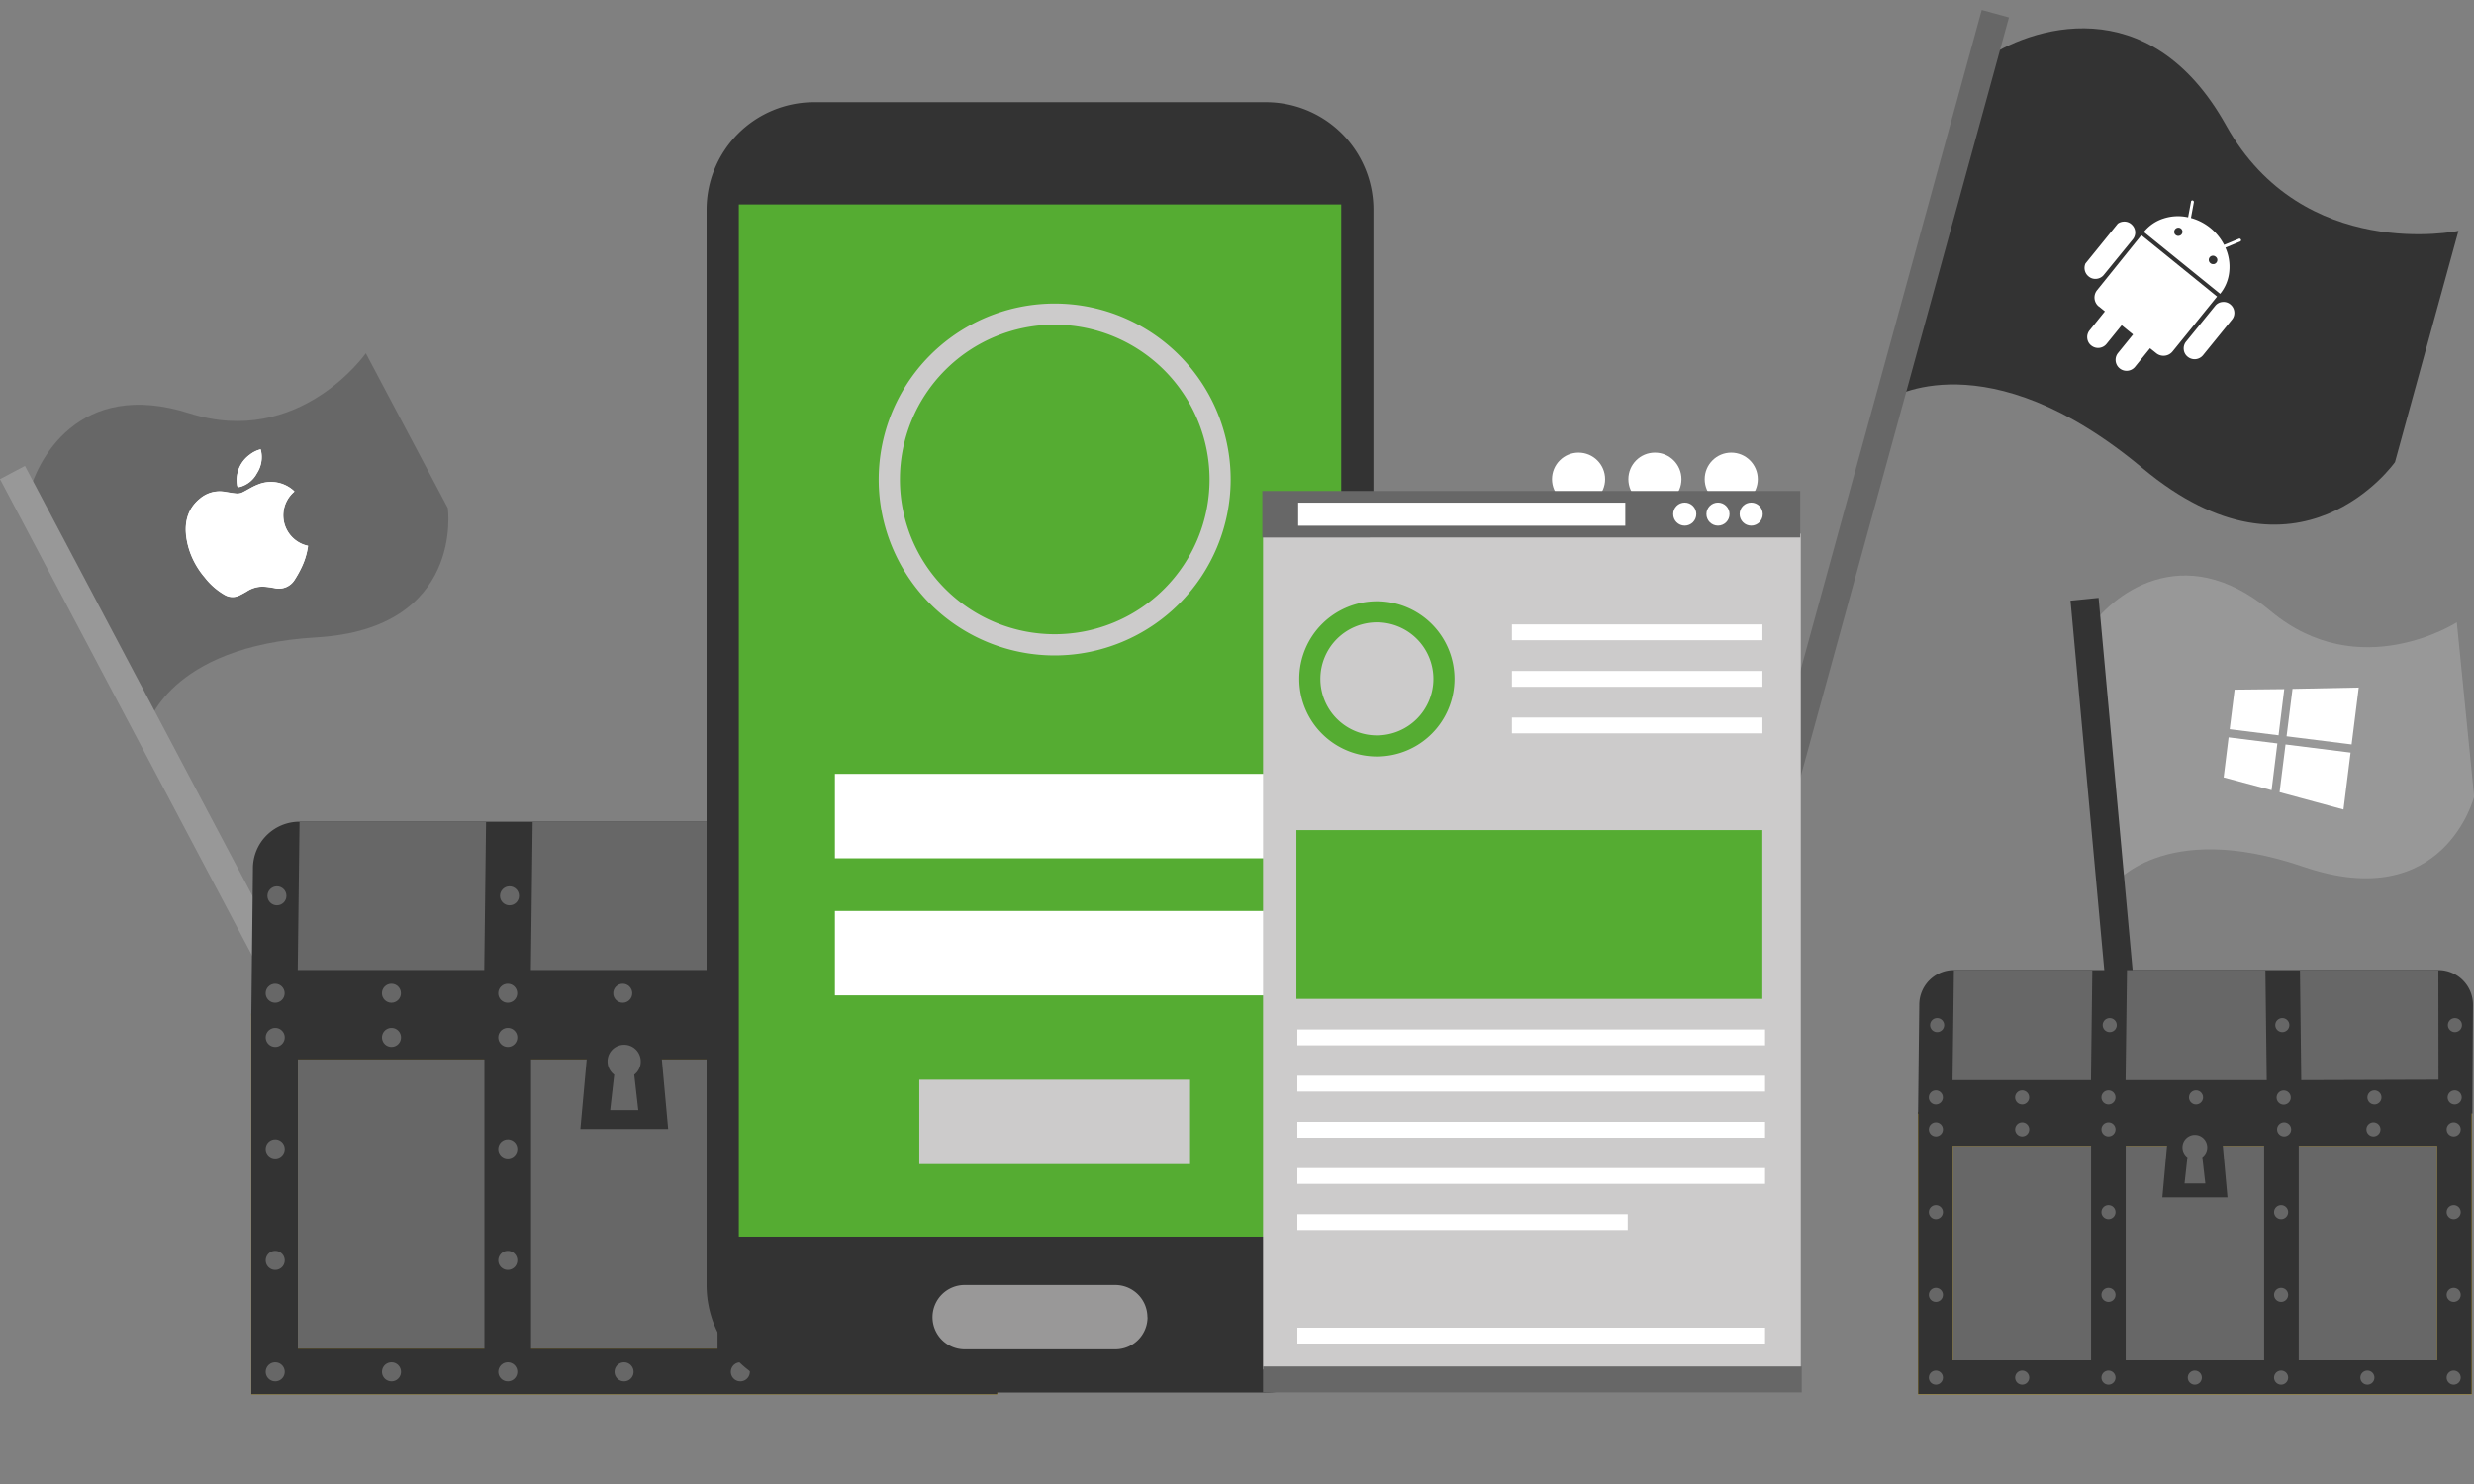 <svg xmlns="http://www.w3.org/2000/svg" viewBox="0 0 1000 600"><rect x="0" y="0" width="1000" height="600" fill="#808080" stroke="none"/><defs><clipPath id="a"><path transform="rotate(-50.96 873.692 117.195)" fill="none" d="M837.62 86.6h72.14v61.18h-72.14z"/></clipPath></defs><path d="M843.85 255l10.21 103.07s20-27.11 77-7.63 69-28.36 69-28.36l-7-70.47s-39.34 25.43-75.2-4.51-64.65-6.16-74.01 7.9z" fill="#989898"/><path fill="#333" d="M870.09 480.63l-11.35 1.13-21.83-238.91 11.35-1.13 21.83 238.91z"/><path d="M901.24 294.83l2-16 20.06-.21-2.3 18.67zm25.4-16.31l26.77-.54-2.88 23-26.29-3.29zm23.48 25.77l-2.88 23-25.83-7 2.41-19.29zm-31.94 15.19l-19.37-5.16 2-16.19 19.71 2.45z" fill="#fff"/><path d="M11 202.37l48.42 91.54s8.31-32.67 68.39-36.2S181 205.4 181 205.4l-33.13-62.57S121 181.24 76.49 167.09 14.37 185.79 11 202.37z" fill="#676767"/><path fill="#989898" d="M-.005 193.707l10.086-5.336L194.483 536.94l-10.086 5.335z"/><path d="M119 198.73a1.92 1.92 0 0 0-.17-.26c-.16-.16-.34-.32-.52-.47a13.79 13.79 0 0 0-14.2-2.06c-2.14.81-4.07 2.15-6.13 3.14a5 5 0 0 1-2.34.43c-1.65-.14-3.29-.46-4.91-.72a12.27 12.27 0 0 0-9.9 2.8c-4.63 3.76-6.13 8.81-5.6 14.55.61 6.58 3.46 12.27 7.6 17.31a27.52 27.52 0 0 0 8 7 6.28 6.28 0 0 0 6.06.19c1-.49 2-1 2.92-1.58a11.75 11.75 0 0 1 6.75-1.93 42.66 42.66 0 0 1 4.5.61 7.46 7.46 0 0 0 8.11-3.41 42.86 42.86 0 0 0 2.73-4.91 28.91 28.91 0 0 0 2.64-8.76 12.58 12.58 0 0 1-5.54-21.93zm-13.6-17.06a11.32 11.32 0 0 0-4.43 2.2 12.61 12.61 0 0 0-5.16 11.87c.14 1.34.29 1.37 1.64 1a11 11 0 0 0 6.42-5.38 12 12 0 0 0 1.53-9.65z" fill="#fff"/><path d="M105.35 181.68a11.94 11.94 0 0 1-1.54 9.66 11.06 11.06 0 0 1-6.41 5.38c-1.35.39-1.5.37-1.64-1a12.65 12.65 0 0 1 5.15-11.87 11.48 11.48 0 0 1 4.44-2.17z" fill="#fff"/><path d="M119 198.73a12.61 12.61 0 0 0 5.47 22 29.18 29.18 0 0 1-2.63 8.76 42.76 42.76 0 0 1-2.74 4.91 7.52 7.52 0 0 1-8.11 3.42 42.69 42.69 0 0 0-4.5-.62 11.94 11.94 0 0 0-6.75 1.93c-1 .56-1.93 1.1-2.92 1.59a6.28 6.28 0 0 1-6.06-.2 27.61 27.61 0 0 1-8-7 31.87 31.87 0 0 1-7.6-17.31c-.55-5.74 1-10.8 5.6-14.56a12.26 12.26 0 0 1 9.91-2.79c1.64.25 3.28.57 4.9.71a4.7 4.7 0 0 0 2.34-.43c2.08-1 4-2.32 6.14-3.13a13.75 13.75 0 0 1 14.14 1.99 5.8 5.8 0 0 1 .52.47 1.75 1.75 0 0 1 .29.26z" fill="#fff"/><path d="M801.33 24.49l-37.52 136.77s38.93-24.82 102.18 28 102.08-2.42 102.08-2.42l25.65-93.5s-62.78 13.2-93.93-42.67-79.56-39.59-98.46-26.18z" fill="#333"/><path fill="#676767" d="M656.09 532.386L801.027 4.035l11.003 3.018-144.937 528.351z"/><g clip-path="url(#a)" fill="#fff"><path d="M861.46 90.61a4.28 4.28 0 0 0-3.24-1 4.23 4.23 0 0 0-3 1.59l-11.66 14.34a4.41 4.41 0 0 0 .62 6.19 4.18 4.18 0 0 0 3.23 1 4.29 4.29 0 0 0 3-1.64l11.69-14.33a4.38 4.38 0 0 0-.64-6.13zm38.05 9.51l5.91-2.45a.56.56 0 0 0 .41-.68.56.56 0 0 0 0-.12.62.62 0 0 0-.79-.37L899 99a21.51 21.51 0 0 0-13.41-10.87l1.17-6.35a.62.62 0 0 0-.46-.74.58.58 0 0 0-.69.41v.13l-1.17 6.29a18.77 18.77 0 0 0-9.89.46 16.61 16.61 0 0 0-8 5.46l30.84 25a16.68 16.68 0 0 0 3.68-8.92 18.88 18.88 0 0 0-1.55-9.75zm-18.84-4.75a1.6 1.6 0 0 1-1.23-.35 1.51 1.51 0 0 1-.61-1.12 1.7 1.7 0 0 1 1.48-1.84 1.57 1.57 0 0 1 1.23.35 1.66 1.66 0 0 1 .25 2.34 1.64 1.64 0 0 1-1.13.61zm14.05 11.4a1.5 1.5 0 0 1-1.22-.34 1.68 1.68 0 1 1 2.14-2.58 1.54 1.54 0 0 1 .62 1.11 1.72 1.72 0 0 1-1.49 1.84z"/></g><path d="M847.67 117.29a4.68 4.68 0 0 0 .63 6.6h.06l2.45 2-6.13 7.6a4.28 4.28 0 0 0-1 3.24 4.23 4.23 0 0 0 1.59 2.95 4.39 4.39 0 0 0 6.18-.61l6.14-7.57 4.6 3.73-6.14 7.57a4.43 4.43 0 0 0 6.79 5.68l.09-.11 6.13-7.57 2.5 2a4.69 4.69 0 0 0 6.59-.69l18-22.21-30.6-24.82zm53.87 5.81a4.27 4.27 0 0 0-3.2-1 4.19 4.19 0 0 0-3 1.61l-11.66 14.34a4.3 4.3 0 0 0-1 3.25 4.2 4.2 0 0 0 1.59 2.94 4.4 4.4 0 0 0 6.19-.61l11.65-14.34a4.18 4.18 0 0 0 1-3.23 4.29 4.29 0 0 0-1.64-3z" fill="#fff"/><path fill="#fdc90a" d="M775.3 449.59h223.79v114.14H775.3z"/><path fill="#676767" d="M789.29 463.29h195.82v86.72H789.29z"/><path d="M775.3 449.59v114.1h223.79v-114.1zM845.23 550h-55.94v-86.71h55.94zm69.94 0h-55.95v-86.71h55.95zm69.93 0h-55.94v-86.71h55.94z" fill="#333"/><path fill="#333" d="M900.36 484.14h-26.33l2.8-30.89h20.73l2.8 30.89z"/><path d="M892.17 463.87a5 5 0 1 0-8 4L883 478.5h8.4l-1.23-10.66a4.94 4.94 0 0 0 2-3.97z" fill="#676767"/><path d="M999.59 406.21a14 14 0 0 0-14-14H789.78a14 14 0 0 0-14 14l-.49 44.17 224.05-.17z" fill="#333"/><path d="M789.23 436.71h55.95l.54-44.48h-55.94zm69.94 0h57.05l-.54-44.48h-55.94zm70.48-44.48l.53 44.48 55.48-.18-.06-44.3z" fill="#676767"/><circle cx="817.36" cy="443.7" r="2.85" fill="#676767"/><circle cx="852.76" cy="414.47" r="2.85" fill="#676767"/><circle cx="852.25" cy="443.7" r="2.85" fill="#676767"/><circle cx="783" cy="414.47" r="2.85" fill="#676767"/><circle cx="782.48" cy="443.7" r="2.85" fill="#676767"/><circle cx="959.76" cy="443.7" r="2.85" fill="#676767"/><circle cx="992.29" cy="414.47" r="2.85" fill="#676767"/><circle cx="992.19" cy="443.7" r="2.85" fill="#676767"/><circle cx="887.64" cy="443.7" r="2.85" fill="#676767"/><path d="M923.83 441a2.86 2.86 0 1 0 2 3.53 3 3 0 0 0 0-1.56 2.82 2.82 0 0 0-2-1.97z" fill="#676767"/><circle cx="922.52" cy="414.47" r="2.85" fill="#676767"/><circle cx="817.38" cy="456.65" r="2.85" fill="#676767"/><circle cx="852.26" cy="556.99" r="2.85" fill="#676767"/><circle cx="852.26" cy="490.1" r="2.85" fill="#676767"/><circle cx="852.26" cy="523.54" r="2.85" fill="#676767"/><circle cx="782.5" cy="456.65" r="2.85" fill="#676767"/><circle cx="782.5" cy="556.99" r="2.85" fill="#676767"/><circle cx="991.79" cy="456.65" r="2.85" fill="#676767"/><circle cx="852.26" cy="456.65" r="2.85" fill="#676767"/><circle cx="782.5" cy="523.54" r="2.85" fill="#676767"/><circle cx="782.5" cy="490.1" r="2.85" fill="#676767"/><circle cx="817.38" cy="556.99" r="2.85" fill="#676767"/><circle cx="991.79" cy="556.99" r="2.85" fill="#676767"/><circle cx="959.36" cy="456.65" r="2.85" fill="#676767"/><circle cx="956.91" cy="556.99" r="2.85" fill="#676767"/><circle cx="991.79" cy="523.54" r="2.85" fill="#676767"/><circle cx="991.79" cy="490.1" r="2.85" fill="#676767"/><circle cx="887.15" cy="556.99" r="2.85" fill="#676767"/><circle cx="922.03" cy="556.99" r="2.85" fill="#676767"/><circle cx="922.03" cy="523.54" r="2.85" fill="#676767"/><circle cx="922.03" cy="490.1" r="2.85" fill="#676767"/><circle cx="923.25" cy="456.65" r="2.85" fill="#676767"/><path fill="#fdc90a" d="M101.57 409.93h301.55v153.79H101.57z"/><path fill="#676767" d="M120.41 428.4h263.85v116.85H120.41z"/><path d="M101.57 409.93v153.79h301.55V409.93zm94.23 135.32h-75.39V428.37h75.39zm94.24 0h-75.39V428.37H290zm94.23 0h-75.39V428.37h75.39z" fill="#333"/><path fill="#333" d="M270.08 456.5H234.6l3.77-41.63h27.94l3.77 41.63z"/><path d="M259 429.18a6.71 6.71 0 1 0-10.73 5.33l-1.63 14.35H258l-1.63-14.35a6.66 6.66 0 0 0 2.63-5.33z" fill="#676767"/><path d="M403.78 351.08a18.85 18.85 0 0 0-18.85-18.85H121.08a18.84 18.84 0 0 0-18.84 18.85l-.66 59.5 301.88-.24z" fill="#333"/><path d="M120.35 392.18h75.38l.74-59.94h-75.39zm94.23 0h76.84l-.72-59.94h-75.4zm95-59.94l.72 59.94 74.76-.24-.1-59.7z" fill="#676767"/><circle cx="205.94" cy="362.19" r="3.84" fill="#676767"/><circle cx="205.22" cy="401.58" r="3.84" fill="#676767"/><circle cx="251.72" cy="401.58" r="3.84" fill="#676767"/><circle cx="111.22" cy="401.58" r="3.84" fill="#676767"/><circle cx="158.22" cy="401.58" r="3.84" fill="#676767"/><circle cx="111.94" cy="362.19" r="3.84" fill="#676767"/><circle cx="393.95" cy="362.19" r="3.84" fill="#676767"/><circle cx="397.12" cy="401.58" r="3.84" fill="#676767"/><circle cx="299.94" cy="362.19" r="3.84" fill="#676767"/><circle cx="350.12" cy="401.58" r="3.84" fill="#676767"/><circle cx="303.12" cy="401.58" r="3.84" fill="#676767"/><path d="M158.25 415.62a3.84 3.84 0 1 0 3.84 3.84 3.84 3.84 0 0 0-3.84-3.84zm47 45.06a3.84 3.84 0 1 0 3.84 3.84 3.83 3.83 0 0 0-3.84-3.84zm-47 90.13a3.84 3.84 0 1 0 3.84 3.84 3.84 3.84 0 0 0-3.84-3.84zm47-45.06a3.84 3.84 0 1 0 3.84 3.84 3.83 3.83 0 0 0-3.84-3.84zm0 45.06a3.84 3.84 0 1 0 3.84 3.84 3.83 3.83 0 0 0-3.84-3.84zm-94-135.19a3.84 3.84 0 1 0 3.84 3.84 3.84 3.84 0 0 0-3.84-3.84zm282 7.67a3.84 3.84 0 1 0-3.84-3.84 3.84 3.84 0 0 0 3.84 3.84zm-282 37.39a3.84 3.84 0 1 0 3.84 3.84 3.84 3.84 0 0 0-3.84-3.84zm0 90.13a3.84 3.84 0 1 0 3.84 3.84 3.84 3.84 0 0 0-3.84-3.84zm0-45.06a3.84 3.84 0 1 0 3.84 3.84 3.84 3.84 0 0 0-3.84-3.84zm235-90.13a3.84 3.84 0 1 0 3.84 3.84 3.84 3.84 0 0 0-3.84-3.84zm-141 0a3.84 3.84 0 1 0 3.84 3.84 3.84 3.84 0 0 0-3.84-3.84zm188 135.19a3.84 3.84 0 1 0 3.84 3.84 3.84 3.84 0 0 0-3.84-3.84zm0-90.13a3.84 3.84 0 1 0 3.84 3.84 3.84 3.84 0 0 0-3.84-3.84zm0 45.06a3.84 3.84 0 1 0 3.84 3.84 3.84 3.84 0 0 0-3.84-3.84zm-94-90.12a3.84 3.84 0 1 0 3.84 3.84 3.84 3.84 0 0 0-3.84-3.84zm47 135.19a3.84 3.84 0 1 0 3.84 3.84 3.84 3.84 0 0 0-3.84-3.84zm-47 0a3.84 3.84 0 1 0 3.84 3.84 3.84 3.84 0 0 0-3.84-3.84zm0-90.13a3.84 3.84 0 1 0 3.84 3.84 3.84 3.84 0 0 0-3.84-3.84zm-47 90.13a3.84 3.84 0 1 0 3.84 3.84 3.84 3.84 0 0 0-3.84-3.84zm47-45.06a3.84 3.84 0 1 0 3.84 3.84 3.84 3.84 0 0 0-3.84-3.84z" fill="#676767"/><path d="M555.13 519.51A43.48 43.48 0 0 1 511.67 563h-182.6a43.47 43.47 0 0 1-43.47-43.47V84.78a43.47 43.47 0 0 1 43.47-43.47h182.59a43.48 43.48 0 0 1 43.48 43.46z" fill="#333"/><path fill="#55ac32" d="M298.64 82.65H542.1v417.34H298.64z"/><path fill="#fff" d="M337.48 312.89h177.67v34.12H337.48z"/><path fill="#cccbcb" d="M371.59 436.55h109.44v34.12H371.59z"/><path fill="#fff" d="M337.48 368.32h177.67v34.12H337.48z"/><path d="M426.34 265a71.13 71.13 0 1 1 71.1-71.15 71.2 71.2 0 0 1-71.1 71.15zm0-133.73a62.58 62.58 0 1 0 62.57 62.57 62.67 62.67 0 0 0-62.57-62.56z" fill="#cccbcb"/><path d="M463.84 532.55a13 13 0 0 1-13 13h-60.91a13 13 0 0 1-13-13 13 13 0 0 1 13-13h60.86a13 13 0 0 1 13 13z" fill="#999898"/><path fill="#cccbcb" d="M510.53 215.76h217.36v337.93H510.53z"/><path fill="#55ac32" d="M524.01 335.63h188.33v68.23H524.01zm32.53-29.77a31.38 31.38 0 1 1 31.38-31.38 31.38 31.38 0 0 1-31.38 31.38zm0-54.23a22.85 22.85 0 1 0 22.85 22.85 22.85 22.85 0 0 0-22.85-22.85z"/><path fill="#fff" d="M611.13 252.45h101.25v6.4H611.13zm0 37.66h101.25v6.4H611.13zm0-18.82h101.25v6.4H611.13zM524.4 416.24h189.05v6.4H524.4zm0 18.68h189.05v6.4H524.4zm0 18.67h189.05v6.4H524.4zm0 18.68h189.05v6.4H524.4zm0 18.66h133.53v6.4H524.4zm0 45.86h189.05v6.4H524.4z"/><circle cx="699.77" cy="193.74" r="10.73" fill="#fff"/><circle cx="668.92" cy="193.74" r="10.73" fill="#fff"/><circle cx="638.06" cy="193.74" r="10.73" fill="#fff"/><path fill="#676767" d="M510.24 198.51h217.42v18.81H510.24zm.28 353.97h217.76v10.49H510.52z"/><circle cx="707.84" cy="207.86" r="4.67" fill="#fff"/><circle cx="694.41" cy="207.86" r="4.67" fill="#fff"/><circle cx="680.98" cy="207.86" r="4.67" fill="#fff"/><path fill="#fff" d="M524.72 203.22h132.23v9.34H524.72z"/></svg>